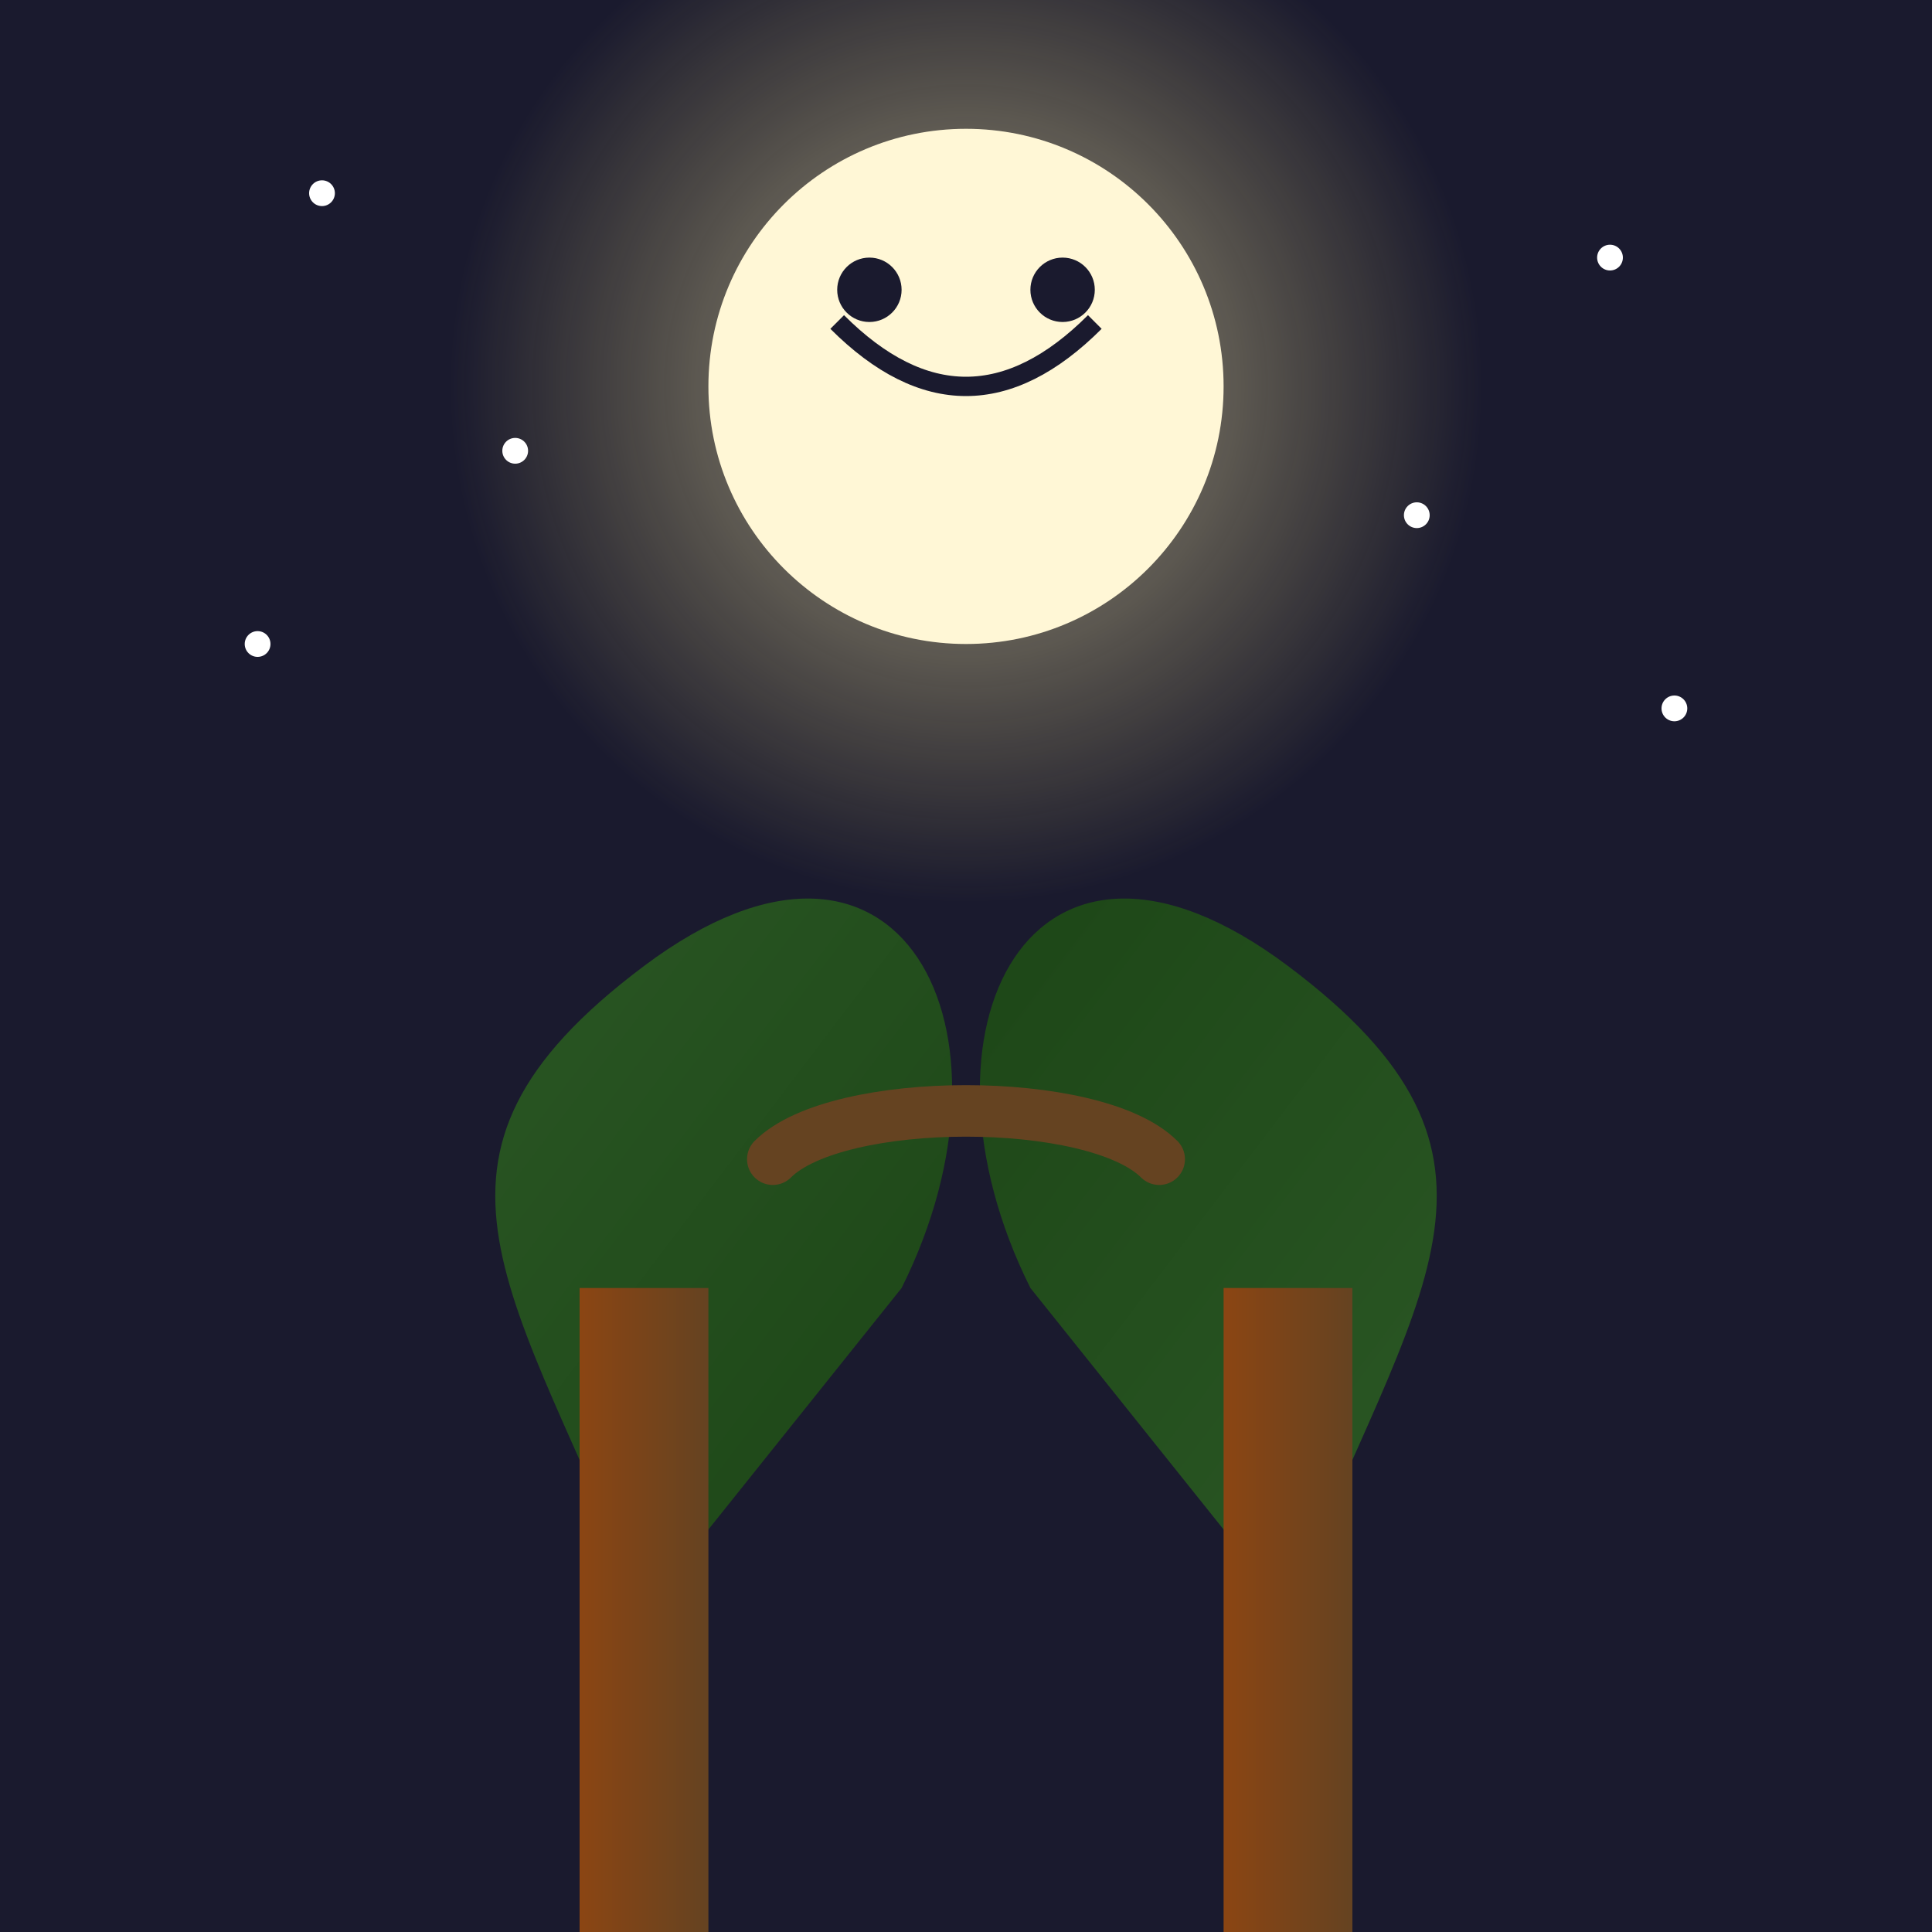 <svg viewBox="0 0 300 300" xmlns="http://www.w3.org/2000/svg">
  <defs>
    <radialGradient id="moonGlow" cx="50%" cy="50%" r="50%">
      <stop offset="0%" style="stop-color:#fff7d6;stop-opacity:1"/>
      <stop offset="100%" style="stop-color:#ffeb7a;stop-opacity:0"/>
    </radialGradient>
    <linearGradient id="trunk" x1="0%" y1="0%" x2="100%" y2="0%">
      <stop offset="0%" style="stop-color:#8B4513"/>
      <stop offset="100%" style="stop-color:#654321"/>
    </linearGradient>
    <linearGradient id="leaves1" x1="0%" y1="0%" x2="100%" y2="100%">
      <stop offset="0%" style="stop-color:#2d5a27"/>
      <stop offset="100%" style="stop-color:#1a4314"/>
    </linearGradient>
    <linearGradient id="leaves2" x1="0%" y1="0%" x2="100%" y2="100%">
      <stop offset="0%" style="stop-color:#1a4314"/>
      <stop offset="100%" style="stop-color:#2d5a27"/>
    </linearGradient>
  </defs>

  <!-- Background -->
  <rect x="0" y="0" width="300" height="300" fill="#1a1a2e"/>

  <!-- Moon glow -->
  <circle cx="150" cy="60" r="80" fill="url(#moonGlow)" opacity="0.6"/>

  <!-- Moon -->
  <circle cx="150" cy="60" r="40" fill="#fff7d6"/>
  
  <!-- Moon face -->
  <path d="M130 50 Q150 70 170 50" stroke="#1a1a2e" stroke-width="3" fill="none"/>
  <circle cx="135" cy="45" r="5" fill="#1a1a2e"/>
  <circle cx="165" cy="45" r="5" fill="#1a1a2e"/>

  <!-- Left tree -->
  <path d="M100 250 C80 200 60 180 100 150 C140 120 160 160 140 200 Z" fill="url(#leaves1)"/>
  <rect x="90" y="200" width="20" height="100" fill="url(#trunk)"/>

  <!-- Right tree -->
  <path d="M200 250 C220 200 240 180 200 150 C160 120 140 160 160 200 Z" fill="url(#leaves2)"/>
  <rect x="190" y="200" width="20" height="100" fill="url(#trunk)"/>

  <!-- Shaking hands (branches) -->
  <path d="M120 180 C130 170 170 170 180 180" 
        stroke="#654321" 
        stroke-width="8" 
        fill="none"
        stroke-linecap="round"/>
  
  <!-- Stars -->
  <g fill="#ffffff">
    <circle cx="50" cy="30" r="2"/>
    <circle cx="250" cy="40" r="2"/>
    <circle cx="80" cy="70" r="2"/>
    <circle cx="220" cy="80" r="2"/>
    <circle cx="40" cy="100" r="2"/>
    <circle cx="260" cy="110" r="2"/>
  </g>
</svg>